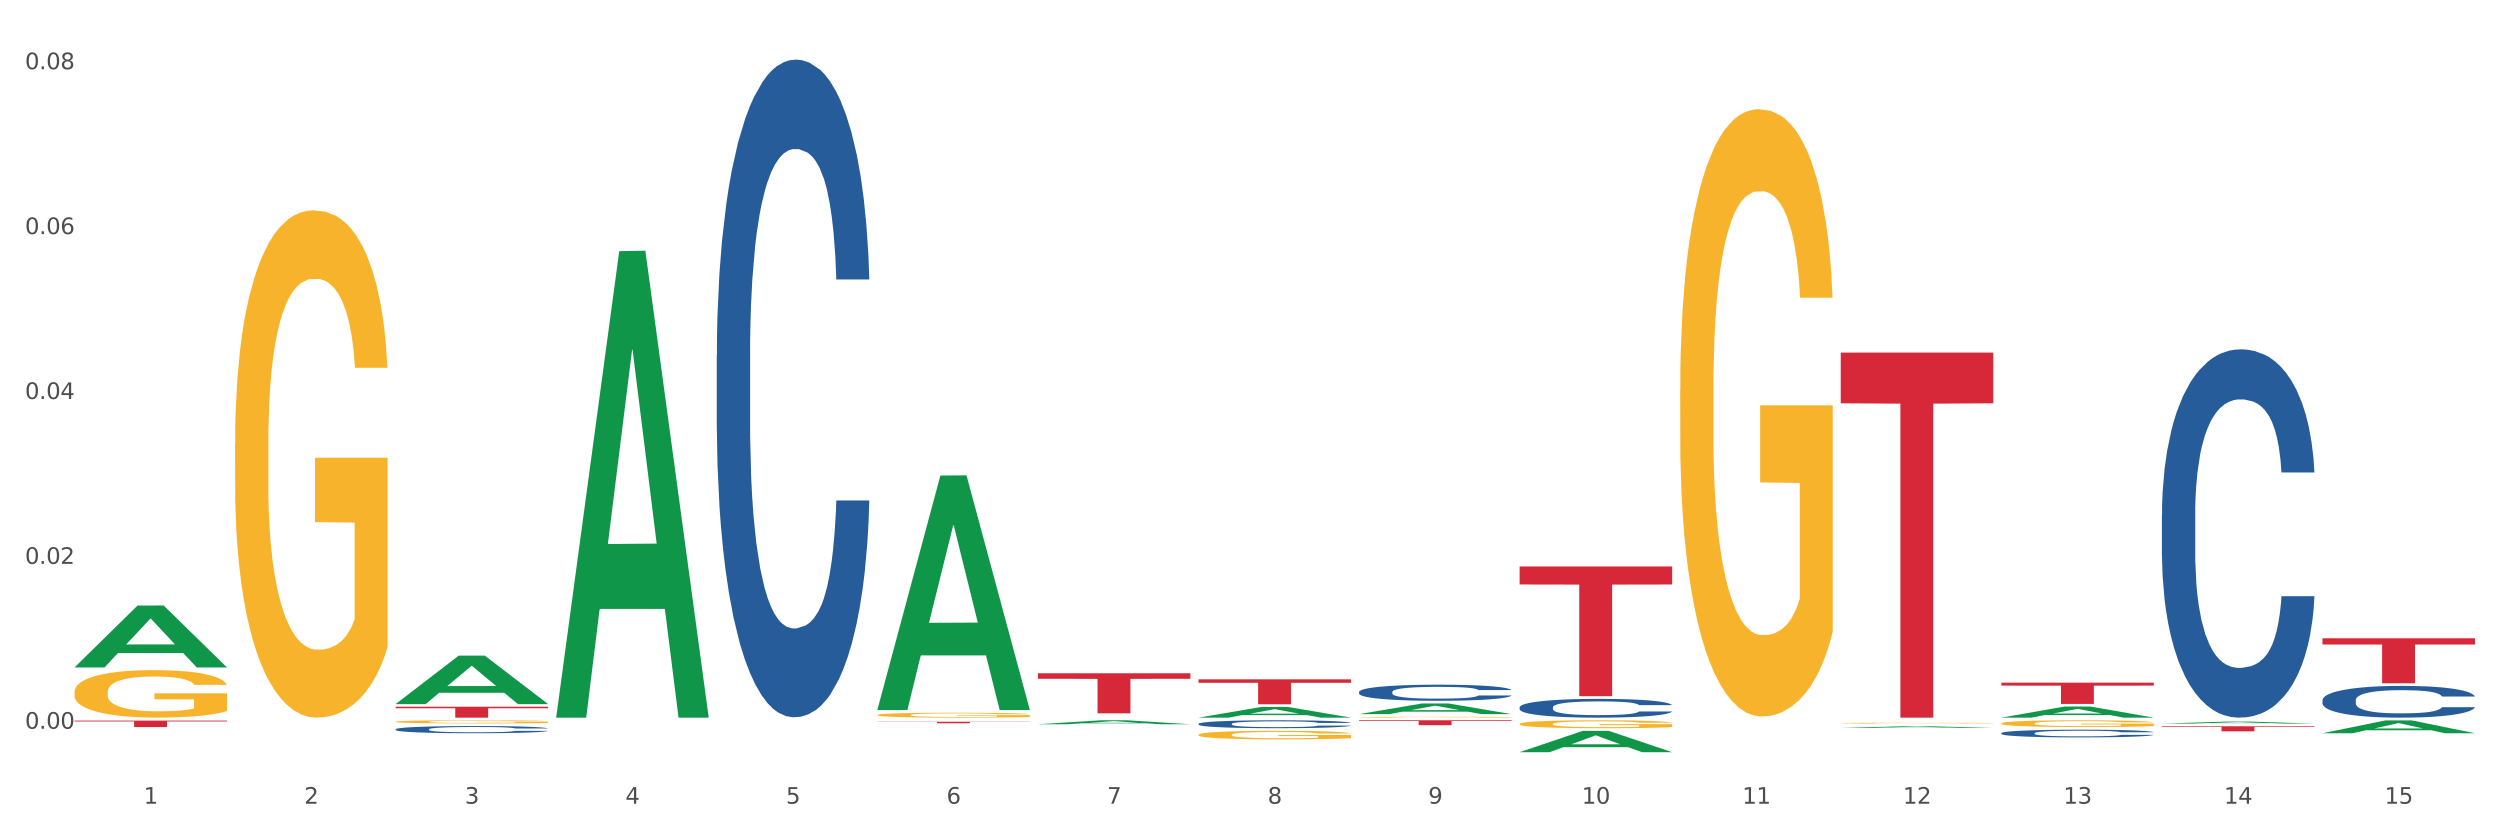 <?xml version="1.0" encoding="utf-8" standalone="no"?>
<!DOCTYPE svg PUBLIC "-//W3C//DTD SVG 1.1//EN"
  "http://www.w3.org/Graphics/SVG/1.1/DTD/svg11.dtd">
<svg xmlns:xlink="http://www.w3.org/1999/xlink" width="1080pt" height="360pt" viewBox="0 0 1080 360" xmlns="http://www.w3.org/2000/svg" version="1.1">
 <rect x="0" y="0" width="1080" height="360" fill="#333333" stroke="none"/>
 <defs>
  <style type="text/css">*{stroke-linejoin: round; stroke-linecap: butt}</style>
 </defs>
 <g id="figure_1">
  <g id="patch_1">
   <path d="M 0 360 
L 1080 360 
L 1080 0 
L 0 0 
z
" style="fill: #ffffff; stroke: #ffffff; stroke-linejoin: miter"/>
  </g>
  <g id="axes_1">
   <g id="matplotlib.axis_1">
    <g id="xtick_1">
     <g id="text_1">
      <!-- 1 -->
      <g style="fill: #4d4d4d" transform="translate(62.07 347.204) scale(0.096 -0.096)">
       <defs>
        <path id="DejaVuSans-31" d="M 794 531 
L 1825 531 
L 1825 4091 
L 703 3866 
L 703 4441 
L 1819 4666 
L 2450 4666 
L 2450 531 
L 3481 531 
L 3481 0 
L 794 0 
L 794 531 
z
" transform="scale(0.016)"/>
       </defs>
       <use xlink:href="#DejaVuSans-31"/>
      </g>
     </g>
    </g>
    <g id="xtick_2">
     <g id="text_2">
      <!-- 2 -->
      <g style="fill: #4d4d4d" transform="translate(131.436 347.204) scale(0.096 -0.096)">
       <defs>
        <path id="DejaVuSans-32" d="M 1228 531 
L 3431 531 
L 3431 0 
L 469 0 
L 469 531 
Q 828 903 1448 1529 
Q 2069 2156 2228 2338 
Q 2531 2678 2651 2914 
Q 2772 3150 2772 3378 
Q 2772 3750 2511 3984 
Q 2250 4219 1831 4219 
Q 1534 4219 1204 4116 
Q 875 4013 500 3803 
L 500 4441 
Q 881 4594 1212 4672 
Q 1544 4750 1819 4750 
Q 2544 4750 2975 4387 
Q 3406 4025 3406 3419 
Q 3406 3131 3298 2873 
Q 3191 2616 2906 2266 
Q 2828 2175 2409 1742 
Q 1991 1309 1228 531 
z
" transform="scale(0.016)"/>
       </defs>
       <use xlink:href="#DejaVuSans-32"/>
      </g>
     </g>
    </g>
    <g id="xtick_3">
     <g id="text_3">
      <!-- 3 -->
      <g style="fill: #4d4d4d" transform="translate(200.802 347.204) scale(0.096 -0.096)">
       <defs>
        <path id="DejaVuSans-33" d="M 2597 2516 
Q 3050 2419 3304 2112 
Q 3559 1806 3559 1356 
Q 3559 666 3084 287 
Q 2609 -91 1734 -91 
Q 1441 -91 1130 -33 
Q 819 25 488 141 
L 488 750 
Q 750 597 1062 519 
Q 1375 441 1716 441 
Q 2309 441 2620 675 
Q 2931 909 2931 1356 
Q 2931 1769 2642 2001 
Q 2353 2234 1838 2234 
L 1294 2234 
L 1294 2753 
L 1863 2753 
Q 2328 2753 2575 2939 
Q 2822 3125 2822 3475 
Q 2822 3834 2567 4026 
Q 2313 4219 1838 4219 
Q 1578 4219 1281 4162 
Q 984 4106 628 3988 
L 628 4550 
Q 988 4650 1302 4700 
Q 1616 4750 1894 4750 
Q 2613 4750 3031 4423 
Q 3450 4097 3450 3541 
Q 3450 3153 3228 2886 
Q 3006 2619 2597 2516 
z
" transform="scale(0.016)"/>
       </defs>
       <use xlink:href="#DejaVuSans-33"/>
      </g>
     </g>
    </g>
    <g id="xtick_4">
     <g id="text_4">
      <!-- 4 -->
      <g style="fill: #4d4d4d" transform="translate(270.169 347.204) scale(0.096 -0.096)">
       <defs>
        <path id="DejaVuSans-34" d="M 2419 4116 
L 825 1625 
L 2419 1625 
L 2419 4116 
z
M 2253 4666 
L 3047 4666 
L 3047 1625 
L 3713 1625 
L 3713 1100 
L 3047 1100 
L 3047 0 
L 2419 0 
L 2419 1100 
L 313 1100 
L 313 1709 
L 2253 4666 
z
" transform="scale(0.016)"/>
       </defs>
       <use xlink:href="#DejaVuSans-34"/>
      </g>
     </g>
    </g>
    <g id="xtick_5">
     <g id="text_5">
      <!-- 5 -->
      <g style="fill: #4d4d4d" transform="translate(339.535 347.204) scale(0.096 -0.096)">
       <defs>
        <path id="DejaVuSans-35" d="M 691 4666 
L 3169 4666 
L 3169 4134 
L 1269 4134 
L 1269 2991 
Q 1406 3038 1543 3061 
Q 1681 3084 1819 3084 
Q 2600 3084 3056 2656 
Q 3513 2228 3513 1497 
Q 3513 744 3044 326 
Q 2575 -91 1722 -91 
Q 1428 -91 1123 -41 
Q 819 9 494 109 
L 494 744 
Q 775 591 1075 516 
Q 1375 441 1709 441 
Q 2250 441 2565 725 
Q 2881 1009 2881 1497 
Q 2881 1984 2565 2268 
Q 2250 2553 1709 2553 
Q 1456 2553 1204 2497 
Q 953 2441 691 2322 
L 691 4666 
z
" transform="scale(0.016)"/>
       </defs>
       <use xlink:href="#DejaVuSans-35"/>
      </g>
     </g>
    </g>
    <g id="xtick_6">
     <g id="text_6">
      <!-- 6 -->
      <g style="fill: #4d4d4d" transform="translate(408.901 347.204) scale(0.096 -0.096)">
       <defs>
        <path id="DejaVuSans-36" d="M 2113 2584 
Q 1688 2584 1439 2293 
Q 1191 2003 1191 1497 
Q 1191 994 1439 701 
Q 1688 409 2113 409 
Q 2538 409 2786 701 
Q 3034 994 3034 1497 
Q 3034 2003 2786 2293 
Q 2538 2584 2113 2584 
z
M 3366 4563 
L 3366 3988 
Q 3128 4100 2886 4159 
Q 2644 4219 2406 4219 
Q 1781 4219 1451 3797 
Q 1122 3375 1075 2522 
Q 1259 2794 1537 2939 
Q 1816 3084 2150 3084 
Q 2853 3084 3261 2657 
Q 3669 2231 3669 1497 
Q 3669 778 3244 343 
Q 2819 -91 2113 -91 
Q 1303 -91 875 529 
Q 447 1150 447 2328 
Q 447 3434 972 4092 
Q 1497 4750 2381 4750 
Q 2619 4750 2861 4703 
Q 3103 4656 3366 4563 
z
" transform="scale(0.016)"/>
       </defs>
       <use xlink:href="#DejaVuSans-36"/>
      </g>
     </g>
    </g>
    <g id="xtick_7">
     <g id="text_7">
      <!-- 7 -->
      <g style="fill: #4d4d4d" transform="translate(478.267 347.204) scale(0.096 -0.096)">
       <defs>
        <path id="DejaVuSans-37" d="M 525 4666 
L 3525 4666 
L 3525 4397 
L 1831 0 
L 1172 0 
L 2766 4134 
L 525 4134 
L 525 4666 
z
" transform="scale(0.016)"/>
       </defs>
       <use xlink:href="#DejaVuSans-37"/>
      </g>
     </g>
    </g>
    <g id="xtick_8">
     <g id="text_8">
      <!-- 8 -->
      <g style="fill: #4d4d4d" transform="translate(547.634 347.204) scale(0.096 -0.096)">
       <defs>
        <path id="DejaVuSans-38" d="M 2034 2216 
Q 1584 2216 1326 1975 
Q 1069 1734 1069 1313 
Q 1069 891 1326 650 
Q 1584 409 2034 409 
Q 2484 409 2743 651 
Q 3003 894 3003 1313 
Q 3003 1734 2745 1975 
Q 2488 2216 2034 2216 
z
M 1403 2484 
Q 997 2584 770 2862 
Q 544 3141 544 3541 
Q 544 4100 942 4425 
Q 1341 4750 2034 4750 
Q 2731 4750 3128 4425 
Q 3525 4100 3525 3541 
Q 3525 3141 3298 2862 
Q 3072 2584 2669 2484 
Q 3125 2378 3379 2068 
Q 3634 1759 3634 1313 
Q 3634 634 3220 271 
Q 2806 -91 2034 -91 
Q 1263 -91 848 271 
Q 434 634 434 1313 
Q 434 1759 690 2068 
Q 947 2378 1403 2484 
z
M 1172 3481 
Q 1172 3119 1398 2916 
Q 1625 2713 2034 2713 
Q 2441 2713 2670 2916 
Q 2900 3119 2900 3481 
Q 2900 3844 2670 4047 
Q 2441 4250 2034 4250 
Q 1625 4250 1398 4047 
Q 1172 3844 1172 3481 
z
" transform="scale(0.016)"/>
       </defs>
       <use xlink:href="#DejaVuSans-38"/>
      </g>
     </g>
    </g>
    <g id="xtick_9">
     <g id="text_9">
      <!-- 9 -->
      <g style="fill: #4d4d4d" transform="translate(617 347.204) scale(0.096 -0.096)">
       <defs>
        <path id="DejaVuSans-39" d="M 703 97 
L 703 672 
Q 941 559 1184 500 
Q 1428 441 1663 441 
Q 2288 441 2617 861 
Q 2947 1281 2994 2138 
Q 2813 1869 2534 1725 
Q 2256 1581 1919 1581 
Q 1219 1581 811 2004 
Q 403 2428 403 3163 
Q 403 3881 828 4315 
Q 1253 4750 1959 4750 
Q 2769 4750 3195 4129 
Q 3622 3509 3622 2328 
Q 3622 1225 3098 567 
Q 2575 -91 1691 -91 
Q 1453 -91 1209 -44 
Q 966 3 703 97 
z
M 1959 2075 
Q 2384 2075 2632 2365 
Q 2881 2656 2881 3163 
Q 2881 3666 2632 3958 
Q 2384 4250 1959 4250 
Q 1534 4250 1286 3958 
Q 1038 3666 1038 3163 
Q 1038 2656 1286 2365 
Q 1534 2075 1959 2075 
z
" transform="scale(0.016)"/>
       </defs>
       <use xlink:href="#DejaVuSans-39"/>
      </g>
     </g>
    </g>
    <g id="xtick_10">
     <g id="text_10">
      <!-- 10 -->
      <g style="fill: #4d4d4d" transform="translate(683.312 347.204) scale(0.096 -0.096)">
       <defs>
        <path id="DejaVuSans-30" d="M 2034 4250 
Q 1547 4250 1301 3770 
Q 1056 3291 1056 2328 
Q 1056 1369 1301 889 
Q 1547 409 2034 409 
Q 2525 409 2770 889 
Q 3016 1369 3016 2328 
Q 3016 3291 2770 3770 
Q 2525 4250 2034 4250 
z
M 2034 4750 
Q 2819 4750 3233 4129 
Q 3647 3509 3647 2328 
Q 3647 1150 3233 529 
Q 2819 -91 2034 -91 
Q 1250 -91 836 529 
Q 422 1150 422 2328 
Q 422 3509 836 4129 
Q 1250 4750 2034 4750 
z
" transform="scale(0.016)"/>
       </defs>
       <use xlink:href="#DejaVuSans-31"/>
       <use xlink:href="#DejaVuSans-30" transform="translate(63.623 0)"/>
      </g>
     </g>
    </g>
    <g id="xtick_11">
     <g id="text_11">
      <!-- 11 -->
      <g style="fill: #4d4d4d" transform="translate(752.678 347.204) scale(0.096 -0.096)">
       <use xlink:href="#DejaVuSans-31"/>
       <use xlink:href="#DejaVuSans-31" transform="translate(63.623 0)"/>
      </g>
     </g>
    </g>
    <g id="xtick_12">
     <g id="text_12">
      <!-- 12 -->
      <g style="fill: #4d4d4d" transform="translate(822.044 347.204) scale(0.096 -0.096)">
       <use xlink:href="#DejaVuSans-31"/>
       <use xlink:href="#DejaVuSans-32" transform="translate(63.623 0)"/>
      </g>
     </g>
    </g>
    <g id="xtick_13">
     <g id="text_13">
      <!-- 13 -->
      <g style="fill: #4d4d4d" transform="translate(891.411 347.204) scale(0.096 -0.096)">
       <use xlink:href="#DejaVuSans-31"/>
       <use xlink:href="#DejaVuSans-33" transform="translate(63.623 0)"/>
      </g>
     </g>
    </g>
    <g id="xtick_14">
     <g id="text_14">
      <!-- 14 -->
      <g style="fill: #4d4d4d" transform="translate(960.777 347.204) scale(0.096 -0.096)">
       <use xlink:href="#DejaVuSans-31"/>
       <use xlink:href="#DejaVuSans-34" transform="translate(63.623 0)"/>
      </g>
     </g>
    </g>
    <g id="xtick_15">
     <g id="text_15">
      <!-- 15 -->
      <g style="fill: #4d4d4d" transform="translate(1030.143 347.204) scale(0.096 -0.096)">
       <use xlink:href="#DejaVuSans-31"/>
       <use xlink:href="#DejaVuSans-35" transform="translate(63.623 0)"/>
      </g>
     </g>
    </g>
    <g id="xtick_16"/>
    <g id="xtick_17"/>
    <g id="xtick_18"/>
    <g id="xtick_19"/>
    <g id="xtick_20"/>
    <g id="xtick_21"/>
    <g id="xtick_22"/>
    <g id="xtick_23"/>
    <g id="xtick_24"/>
    <g id="xtick_25"/>
    <g id="xtick_26"/>
    <g id="xtick_27"/>
    <g id="xtick_28"/>
    <g id="xtick_29"/>
   </g>
   <g id="matplotlib.axis_2">
    <g id="ytick_1">
     <g id="text_16">
      <!-- 0.00 -->
      <g style="fill: #4d4d4d" transform="translate(10.8 314.811) scale(0.096 -0.096)">
       <defs>
        <path id="DejaVuSans-2e" d="M 684 794 
L 1344 794 
L 1344 0 
L 684 0 
L 684 794 
z
" transform="scale(0.016)"/>
       </defs>
       <use xlink:href="#DejaVuSans-30"/>
       <use xlink:href="#DejaVuSans-2e" transform="translate(63.623 0)"/>
       <use xlink:href="#DejaVuSans-30" transform="translate(95.41 0)"/>
       <use xlink:href="#DejaVuSans-30" transform="translate(159.033 0)"/>
      </g>
     </g>
    </g>
    <g id="ytick_2">
     <g id="text_17">
      <!-- 0.02 -->
      <g style="fill: #4d4d4d" transform="translate(10.8 243.585) scale(0.096 -0.096)">
       <use xlink:href="#DejaVuSans-30"/>
       <use xlink:href="#DejaVuSans-2e" transform="translate(63.623 0)"/>
       <use xlink:href="#DejaVuSans-30" transform="translate(95.41 0)"/>
       <use xlink:href="#DejaVuSans-32" transform="translate(159.033 0)"/>
      </g>
     </g>
    </g>
    <g id="ytick_3">
     <g id="text_18">
      <!-- 0.04 -->
      <g style="fill: #4d4d4d" transform="translate(10.8 172.358) scale(0.096 -0.096)">
       <use xlink:href="#DejaVuSans-30"/>
       <use xlink:href="#DejaVuSans-2e" transform="translate(63.623 0)"/>
       <use xlink:href="#DejaVuSans-30" transform="translate(95.41 0)"/>
       <use xlink:href="#DejaVuSans-34" transform="translate(159.033 0)"/>
      </g>
     </g>
    </g>
    <g id="ytick_4">
     <g id="text_19">
      <!-- 0.06 -->
      <g style="fill: #4d4d4d" transform="translate(10.8 101.132) scale(0.096 -0.096)">
       <use xlink:href="#DejaVuSans-30"/>
       <use xlink:href="#DejaVuSans-2e" transform="translate(63.623 0)"/>
       <use xlink:href="#DejaVuSans-30" transform="translate(95.41 0)"/>
       <use xlink:href="#DejaVuSans-36" transform="translate(159.033 0)"/>
      </g>
     </g>
    </g>
    <g id="ytick_5">
     <g id="text_20">
      <!-- 0.08 -->
      <g style="fill: #4d4d4d" transform="translate(10.8 29.906) scale(0.096 -0.096)">
       <use xlink:href="#DejaVuSans-30"/>
       <use xlink:href="#DejaVuSans-2e" transform="translate(63.623 0)"/>
       <use xlink:href="#DejaVuSans-30" transform="translate(95.41 0)"/>
       <use xlink:href="#DejaVuSans-38" transform="translate(159.033 0)"/>
      </g>
     </g>
    </g>
    <g id="ytick_6"/>
    <g id="ytick_7"/>
    <g id="ytick_8"/>
    <g id="ytick_9"/>
   </g>
   <g id="PolyCollection_1">
    <path d="M 32.175 288.309 
L 32.243 288.284 
L 59.417 261.594 
L 70.695 261.569 
L 98.073 288.359 
L 85.029 288.359 
L 79.119 282.12 
L 51.061 282.12 
L 50.857 282.221 
L 45.151 288.359 
L 32.175 288.359 
L 32.175 288.309 
L 54.594 278.398 
L 75.586 278.372 
L 65.192 267.279 
L 65.056 267.229 
L 64.92 267.304 
L 54.526 278.372 
L 54.594 278.398 
L 32.175 288.309 
z
" clip-path="url(#pd130d2fe0f)" style="fill: #109648"/>
    <path d="M 864.57 294.917 
L 930.468 294.917 
L 930.468 296.191 
L 904.546 296.2 
L 904.546 304.091 
L 890.335 304.091 
L 890.335 296.2 
L 864.57 296.191 
L 864.57 294.925 
L 864.57 294.917 
z
" clip-path="url(#pd130d2fe0f)" style="fill: #d62839"/>
    <path d="M 795.203 152.315 
L 861.101 152.315 
L 861.101 174.231 
L 835.179 174.379 
L 835.179 310.022 
L 820.969 310.022 
L 820.969 174.379 
L 795.203 174.231 
L 795.203 152.463 
L 795.203 152.315 
z
" clip-path="url(#pd130d2fe0f)" style="fill: #d62839"/>
    <path d="M 656.471 244.702 
L 722.369 244.702 
L 722.369 252.494 
L 696.447 252.546 
L 696.447 300.771 
L 682.237 300.771 
L 682.237 252.546 
L 656.471 252.494 
L 656.471 244.755 
L 656.471 244.702 
z
" clip-path="url(#pd130d2fe0f)" style="fill: #d62839"/>
    <path d="M 587.105 311.164 
L 653.003 311.164 
L 653.003 311.46 
L 627.081 311.462 
L 627.081 313.297 
L 612.871 313.297 
L 612.871 311.462 
L 587.105 311.46 
L 587.105 311.166 
L 587.105 311.164 
z
" clip-path="url(#pd130d2fe0f)" style="fill: #d62839"/>
    <path d="M 309.64 153.416 
L 309.718 153.156 
L 309.718 145.891 
L 309.951 136.032 
L 310.808 117.869 
L 311.899 104.118 
L 313.768 88.031 
L 314.781 81.285 
L 316.105 73.76 
L 318.831 61.566 
L 321.947 51.187 
L 324.128 45.479 
L 325.764 41.846 
L 329.425 35.36 
L 331.528 32.506 
L 333.709 30.17 
L 335.578 28.614 
L 338.694 26.797 
L 341.187 26.019 
L 344.069 25.759 
L 346.484 26.019 
L 349.677 27.057 
L 354.351 30.17 
L 356.142 31.987 
L 358.557 35.1 
L 361.05 39.252 
L 363.075 43.403 
L 365.412 49.371 
L 367.826 57.155 
L 370.163 67.014 
L 371.799 76.095 
L 373.123 85.696 
L 374.291 97.372 
L 375.148 110.085 
L 375.538 120.723 
L 361.283 120.723 
L 360.894 111.123 
L 360.115 100.745 
L 359.336 93.739 
L 358.479 88.031 
L 357.155 81.544 
L 355.987 77.393 
L 354.039 72.463 
L 352.248 69.349 
L 350.768 67.533 
L 348.976 65.976 
L 345.159 64.42 
L 342.433 64.42 
L 340.719 64.939 
L 338.616 66.236 
L 336.825 68.052 
L 334.722 71.166 
L 333.086 74.539 
L 331.45 78.95 
L 330.515 82.063 
L 329.113 87.771 
L 328.179 92.442 
L 326.932 100.485 
L 326.231 106.193 
L 324.985 120.983 
L 324.44 131.88 
L 324.206 139.405 
L 324.05 147.708 
L 324.05 188.184 
L 324.518 206.346 
L 324.907 214.13 
L 325.53 222.952 
L 326.699 234.368 
L 328.412 245.525 
L 330.204 253.569 
L 331.684 258.499 
L 333.086 262.131 
L 334.488 264.985 
L 336.202 267.58 
L 337.604 269.137 
L 339.707 270.693 
L 342.199 271.472 
L 344.147 271.472 
L 348.119 270.174 
L 349.911 268.877 
L 351.624 267.061 
L 353.494 264.207 
L 354.974 261.093 
L 355.831 258.758 
L 357.233 253.828 
L 358.323 248.639 
L 359.258 242.671 
L 359.881 237.482 
L 360.582 229.698 
L 361.127 220.876 
L 361.283 216.206 
L 375.538 216.206 
L 375.226 225.547 
L 374.681 234.628 
L 373.59 246.823 
L 372.734 253.828 
L 371.409 262.391 
L 370.007 269.656 
L 368.06 277.699 
L 366.268 283.667 
L 364.399 288.856 
L 362.374 293.526 
L 358.713 300.013 
L 357.389 301.829 
L 354.584 304.943 
L 352.403 306.759 
L 349.21 308.575 
L 345.938 309.613 
L 342.511 309.872 
L 339.473 309.354 
L 336.124 307.797 
L 334.021 306.24 
L 331.684 303.905 
L 328.957 300.272 
L 326.387 295.861 
L 323.972 290.672 
L 321.713 284.704 
L 319.61 277.958 
L 316.884 266.801 
L 314.859 255.904 
L 313.379 245.785 
L 312.366 237.223 
L 311.354 226.325 
L 310.808 218.801 
L 309.951 200.638 
L 309.64 183.773 
L 309.64 153.416 
z
" clip-path="url(#pd130d2fe0f)" style="fill: #255c99"/>
    <path d="M 448.372 290.838 
L 514.27 290.838 
L 514.27 293.246 
L 488.348 293.262 
L 488.348 308.164 
L 474.138 308.164 
L 474.138 293.262 
L 448.372 293.246 
L 448.372 290.854 
L 448.372 290.838 
z
" clip-path="url(#pd130d2fe0f)" style="fill: #d62839"/>
    <path d="M 379.006 311.797 
L 444.904 311.797 
L 444.904 311.886 
L 418.982 311.887 
L 418.982 312.443 
L 404.772 312.443 
L 404.772 311.887 
L 379.006 311.886 
L 379.006 311.797 
L 379.006 311.797 
z
" clip-path="url(#pd130d2fe0f)" style="fill: #d62839"/>
    <path d="M 170.907 305.319 
L 236.805 305.319 
L 236.805 305.973 
L 210.883 305.977 
L 210.883 310.022 
L 196.673 310.022 
L 196.673 305.977 
L 170.907 305.973 
L 170.907 305.324 
L 170.907 305.319 
z
" clip-path="url(#pd130d2fe0f)" style="fill: #d62839"/>
    <path d="M 32.175 311.295 
L 98.073 311.295 
L 98.073 311.684 
L 72.151 311.687 
L 72.151 314.096 
L 57.941 314.096 
L 57.941 311.687 
L 32.175 311.684 
L 32.175 311.298 
L 32.175 311.295 
z
" clip-path="url(#pd130d2fe0f)" style="fill: #d62839"/>
    <path d="M 864.57 312.513 
L 864.647 312.51 
L 864.647 312.414 
L 864.803 312.332 
L 865.581 312.132 
L 866.748 311.966 
L 867.604 311.878 
L 868.46 311.806 
L 869.471 311.734 
L 870.716 311.66 
L 872.972 311.55 
L 874.373 311.494 
L 876.084 311.436 
L 879.196 311.35 
L 881.453 311.302 
L 883.787 311.262 
L 887.599 311.215 
L 890.089 311.193 
L 892.734 311.177 
L 895.924 311.167 
L 898.336 311.164 
L 903.626 311.172 
L 908.139 311.196 
L 910.317 311.215 
L 913.118 311.247 
L 914.596 311.268 
L 917.008 311.31 
L 919.498 311.366 
L 921.209 311.414 
L 923.777 311.505 
L 925.722 311.596 
L 927.511 311.708 
L 928.445 311.785 
L 929.145 311.857 
L 929.767 311.94 
L 930.39 312.07 
L 916.385 312.07 
L 915.841 311.977 
L 914.985 311.889 
L 913.74 311.804 
L 912.651 311.75 
L 910.784 311.684 
L 909.072 311.641 
L 907.283 311.609 
L 905.104 311.582 
L 903.393 311.569 
L 900.981 311.558 
L 896.235 311.561 
L 893.045 311.582 
L 890.867 311.609 
L 889.466 311.633 
L 888.221 311.66 
L 886.821 311.697 
L 885.187 311.753 
L 884.02 311.804 
L 882.853 311.868 
L 881.919 311.932 
L 881.064 312.006 
L 880.363 312.086 
L 879.819 312.169 
L 879.352 312.27 
L 878.963 312.438 
L 878.963 312.803 
L 879.119 312.886 
L 879.508 312.995 
L 879.974 313.078 
L 880.752 313.177 
L 881.453 313.243 
L 882.775 313.339 
L 884.253 313.419 
L 885.42 313.47 
L 886.587 313.513 
L 888.61 313.571 
L 890.867 313.619 
L 892.812 313.649 
L 895.457 313.675 
L 897.246 313.686 
L 898.802 313.691 
L 902.615 313.691 
L 905.338 313.683 
L 908.372 313.665 
L 910.706 313.641 
L 912.651 313.611 
L 914.829 313.563 
L 916.23 313.518 
L 916.23 312.961 
L 899.114 312.958 
L 899.114 312.587 
L 930.468 312.587 
L 930.468 313.675 
L 929.145 313.731 
L 927.667 313.782 
L 926.111 313.827 
L 923.777 313.883 
L 920.976 313.936 
L 918.486 313.974 
L 915.841 314.006 
L 912.729 314.035 
L 908.683 314.062 
L 906.193 314.072 
L 903.081 314.08 
L 899.425 314.083 
L 896.235 314.078 
L 893.123 314.064 
L 889.855 314.04 
L 886.665 314.006 
L 884.253 313.971 
L 881.842 313.928 
L 879.274 313.872 
L 877.251 313.819 
L 875.695 313.771 
L 873.984 313.71 
L 872.116 313.63 
L 870.716 313.558 
L 869.471 313.483 
L 868.149 313.387 
L 867.215 313.305 
L 866.281 313.201 
L 865.737 313.123 
L 865.114 313.003 
L 864.647 312.835 
L 864.57 312.513 
z
" clip-path="url(#pd130d2fe0f)" style="fill: #f7b32b"/>
    <path d="M 795.203 312.404 
L 795.281 312.404 
L 795.281 312.392 
L 795.437 312.382 
L 796.215 312.357 
L 797.382 312.337 
L 798.238 312.326 
L 799.094 312.317 
L 800.105 312.309 
L 801.35 312.299 
L 803.606 312.286 
L 805.006 312.279 
L 806.718 312.272 
L 809.83 312.262 
L 812.086 312.256 
L 814.42 312.251 
L 818.233 312.245 
L 820.722 312.242 
L 823.368 312.24 
L 826.557 312.239 
L 828.969 312.239 
L 834.26 312.24 
L 838.772 312.243 
L 840.951 312.245 
L 843.752 312.249 
L 845.23 312.252 
L 847.642 312.257 
L 850.131 312.264 
L 851.843 312.269 
L 854.41 312.281 
L 856.355 312.292 
L 858.145 312.305 
L 859.078 312.315 
L 859.779 312.324 
L 860.401 312.334 
L 861.024 312.35 
L 847.019 312.35 
L 846.475 312.338 
L 845.619 312.328 
L 844.374 312.317 
L 843.285 312.311 
L 841.418 312.302 
L 839.706 312.297 
L 837.916 312.293 
L 835.738 312.29 
L 834.026 312.288 
L 831.615 312.287 
L 826.869 312.287 
L 823.679 312.29 
L 821.5 312.293 
L 820.1 312.296 
L 818.855 312.299 
L 817.455 312.304 
L 815.821 312.311 
L 814.654 312.317 
L 813.487 312.325 
L 812.553 312.333 
L 811.697 312.342 
L 810.997 312.352 
L 810.453 312.362 
L 809.986 312.374 
L 809.597 312.395 
L 809.597 312.439 
L 809.752 312.449 
L 810.141 312.463 
L 810.608 312.473 
L 811.386 312.485 
L 812.086 312.493 
L 813.409 312.505 
L 814.887 312.515 
L 816.054 312.521 
L 817.221 312.526 
L 819.244 312.533 
L 821.5 312.539 
L 823.445 312.543 
L 826.091 312.546 
L 827.88 312.547 
L 829.436 312.548 
L 833.248 312.548 
L 835.971 312.547 
L 839.006 312.545 
L 841.34 312.542 
L 843.285 312.538 
L 845.463 312.532 
L 846.864 312.527 
L 846.864 312.459 
L 829.747 312.458 
L 829.747 312.413 
L 861.101 312.413 
L 861.101 312.546 
L 859.779 312.553 
L 858.3 312.559 
L 856.744 312.565 
L 854.41 312.571 
L 851.61 312.578 
L 849.12 312.583 
L 846.475 312.586 
L 843.363 312.59 
L 839.317 312.593 
L 836.827 312.595 
L 833.715 312.596 
L 830.059 312.596 
L 826.869 312.595 
L 823.757 312.594 
L 820.489 312.591 
L 817.299 312.586 
L 814.887 312.582 
L 812.475 312.577 
L 809.908 312.57 
L 807.885 312.564 
L 806.329 312.558 
L 804.617 312.55 
L 802.75 312.54 
L 801.35 312.532 
L 800.105 312.523 
L 798.782 312.511 
L 797.849 312.501 
L 796.915 312.488 
L 796.37 312.479 
L 795.748 312.464 
L 795.281 312.443 
L 795.203 312.404 
z
" clip-path="url(#pd130d2fe0f)" style="fill: #f7b32b"/>
    <path d="M 725.837 168.393 
L 725.915 168.154 
L 725.915 159.528 
L 726.071 152.1 
L 726.849 134.129 
L 728.016 119.274 
L 728.871 111.367 
L 729.727 104.897 
L 730.739 98.428 
L 731.984 91.719 
L 734.24 81.895 
L 735.64 76.863 
L 737.352 71.592 
L 740.464 63.925 
L 742.72 59.612 
L 745.054 56.018 
L 748.866 51.705 
L 751.356 49.788 
L 754.001 48.35 
L 757.191 47.392 
L 759.603 47.152 
L 764.894 47.871 
L 769.406 50.027 
L 771.585 51.705 
L 774.385 54.58 
L 775.864 56.497 
L 778.275 60.33 
L 780.765 65.362 
L 782.477 69.675 
L 785.044 77.822 
L 786.989 85.968 
L 788.779 96.032 
L 789.712 102.98 
L 790.412 109.45 
L 791.035 116.878 
L 791.657 128.618 
L 777.653 128.618 
L 777.108 120.232 
L 776.253 112.325 
L 775.008 104.658 
L 773.919 99.866 
L 772.051 93.875 
L 770.34 90.042 
L 768.55 87.166 
L 766.372 84.77 
L 764.66 83.572 
L 762.248 82.614 
L 757.502 82.854 
L 754.313 84.77 
L 752.134 87.166 
L 750.734 89.323 
L 749.489 91.719 
L 748.088 95.073 
L 746.455 100.105 
L 745.288 104.658 
L 744.121 110.408 
L 743.187 116.159 
L 742.331 122.868 
L 741.631 130.056 
L 741.086 137.484 
L 740.62 146.589 
L 740.23 161.684 
L 740.23 194.51 
L 740.386 201.938 
L 740.775 211.762 
L 741.242 219.19 
L 742.02 228.055 
L 742.72 234.046 
L 744.043 242.671 
L 745.521 249.86 
L 746.688 254.412 
L 747.855 258.246 
L 749.878 263.517 
L 752.134 267.83 
L 754.079 270.466 
L 756.724 272.862 
L 758.514 273.82 
L 760.07 274.299 
L 763.882 274.299 
L 766.605 273.581 
L 769.639 271.903 
L 771.974 269.747 
L 773.919 267.111 
L 776.097 262.798 
L 777.497 258.725 
L 777.497 208.647 
L 760.381 208.408 
L 760.381 175.102 
L 791.735 175.102 
L 791.735 272.862 
L 790.412 277.894 
L 788.934 282.446 
L 787.378 286.519 
L 785.044 291.551 
L 782.243 296.343 
L 779.754 299.698 
L 777.108 302.573 
L 773.996 305.209 
L 769.951 307.605 
L 767.461 308.563 
L 764.349 309.282 
L 760.692 309.522 
L 757.502 309.042 
L 754.39 307.844 
L 751.123 305.688 
L 747.933 302.573 
L 745.521 299.458 
L 743.109 295.624 
L 740.542 290.593 
L 738.519 285.801 
L 736.963 281.488 
L 735.251 275.977 
L 733.384 268.789 
L 731.984 262.319 
L 730.739 255.61 
L 729.416 246.984 
L 728.482 239.556 
L 727.549 230.212 
L 727.004 223.263 
L 726.382 212.481 
L 725.915 197.386 
L 725.837 168.393 
z
" clip-path="url(#pd130d2fe0f)" style="fill: #f7b32b"/>
    <path d="M 656.471 312.747 
L 656.549 312.744 
L 656.549 312.632 
L 656.704 312.535 
L 657.482 312.3 
L 658.649 312.106 
L 659.505 312.003 
L 660.361 311.918 
L 661.372 311.834 
L 662.617 311.746 
L 664.874 311.618 
L 666.274 311.552 
L 667.986 311.483 
L 671.098 311.383 
L 673.354 311.327 
L 675.688 311.28 
L 679.5 311.223 
L 681.99 311.198 
L 684.635 311.18 
L 687.825 311.167 
L 690.237 311.164 
L 695.527 311.173 
L 700.04 311.201 
L 702.218 311.223 
L 705.019 311.261 
L 706.497 311.286 
L 708.909 311.336 
L 711.399 311.402 
L 713.111 311.458 
L 715.678 311.564 
L 717.623 311.671 
L 719.412 311.802 
L 720.346 311.893 
L 721.046 311.978 
L 721.669 312.075 
L 722.291 312.228 
L 708.287 312.228 
L 707.742 312.118 
L 706.886 312.015 
L 705.642 311.915 
L 704.552 311.852 
L 702.685 311.774 
L 700.973 311.724 
L 699.184 311.686 
L 697.006 311.655 
L 695.294 311.64 
L 692.882 311.627 
L 688.136 311.63 
L 684.946 311.655 
L 682.768 311.686 
L 681.367 311.715 
L 680.123 311.746 
L 678.722 311.79 
L 677.088 311.855 
L 675.921 311.915 
L 674.754 311.99 
L 673.821 312.065 
L 672.965 312.153 
L 672.265 312.247 
L 671.72 312.344 
L 671.253 312.463 
L 670.864 312.66 
L 670.864 313.088 
L 671.02 313.185 
L 671.409 313.314 
L 671.876 313.411 
L 672.654 313.527 
L 673.354 313.605 
L 674.677 313.717 
L 676.155 313.811 
L 677.322 313.871 
L 678.489 313.921 
L 680.512 313.99 
L 682.768 314.046 
L 684.713 314.08 
L 687.358 314.112 
L 689.148 314.124 
L 690.704 314.131 
L 694.516 314.131 
L 697.239 314.121 
L 700.273 314.099 
L 702.607 314.071 
L 704.552 314.037 
L 706.731 313.98 
L 708.131 313.927 
L 708.131 313.273 
L 691.015 313.27 
L 691.015 312.835 
L 722.369 312.835 
L 722.369 314.112 
L 721.046 314.177 
L 719.568 314.237 
L 718.012 314.29 
L 715.678 314.356 
L 712.877 314.418 
L 710.387 314.462 
L 707.742 314.5 
L 704.63 314.534 
L 700.584 314.566 
L 698.095 314.578 
L 694.983 314.587 
L 691.326 314.591 
L 688.136 314.584 
L 685.024 314.569 
L 681.756 314.541 
L 678.567 314.5 
L 676.155 314.459 
L 673.743 314.409 
L 671.175 314.343 
L 669.153 314.281 
L 667.597 314.224 
L 665.885 314.152 
L 664.018 314.059 
L 662.617 313.974 
L 661.372 313.886 
L 660.05 313.774 
L 659.116 313.677 
L 658.183 313.555 
L 657.638 313.464 
L 657.016 313.323 
L 656.549 313.126 
L 656.471 312.747 
z
" clip-path="url(#pd130d2fe0f)" style="fill: #f7b32b"/>
    <path d="M 587.105 309.825 
L 587.183 309.825 
L 587.183 309.812 
L 587.338 309.802 
L 588.116 309.777 
L 589.283 309.756 
L 590.139 309.745 
L 590.995 309.736 
L 592.006 309.727 
L 593.251 309.718 
L 595.507 309.704 
L 596.908 309.697 
L 598.619 309.689 
L 601.731 309.679 
L 603.988 309.673 
L 606.322 309.668 
L 610.134 309.662 
L 612.624 309.659 
L 615.269 309.657 
L 618.459 309.656 
L 620.871 309.655 
L 626.161 309.656 
L 630.674 309.659 
L 632.852 309.662 
L 635.653 309.666 
L 637.131 309.668 
L 639.543 309.674 
L 642.033 309.681 
L 643.744 309.687 
L 646.312 309.698 
L 648.257 309.71 
L 650.046 309.724 
L 650.98 309.733 
L 651.68 309.742 
L 652.302 309.753 
L 652.925 309.769 
L 638.921 309.769 
L 638.376 309.758 
L 637.52 309.746 
L 636.275 309.736 
L 635.186 309.729 
L 633.319 309.721 
L 631.607 309.715 
L 629.818 309.711 
L 627.639 309.708 
L 625.928 309.706 
L 623.516 309.705 
L 618.77 309.705 
L 615.58 309.708 
L 613.402 309.711 
L 612.001 309.714 
L 610.756 309.718 
L 609.356 309.722 
L 607.722 309.729 
L 606.555 309.736 
L 605.388 309.744 
L 604.455 309.752 
L 603.599 309.761 
L 602.898 309.771 
L 602.354 309.782 
L 601.887 309.794 
L 601.498 309.815 
L 601.498 309.861 
L 601.654 309.872 
L 602.043 309.886 
L 602.509 309.896 
L 603.287 309.908 
L 603.988 309.917 
L 605.31 309.929 
L 606.789 309.939 
L 607.956 309.945 
L 609.123 309.951 
L 611.145 309.958 
L 613.402 309.964 
L 615.347 309.968 
L 617.992 309.971 
L 619.781 309.972 
L 621.337 309.973 
L 625.15 309.973 
L 627.873 309.972 
L 630.907 309.97 
L 633.241 309.967 
L 635.186 309.963 
L 637.365 309.957 
L 638.765 309.951 
L 638.765 309.881 
L 621.649 309.881 
L 621.649 309.834 
L 653.003 309.834 
L 653.003 309.971 
L 651.68 309.978 
L 650.202 309.984 
L 648.646 309.99 
L 646.312 309.997 
L 643.511 310.004 
L 641.021 310.009 
L 638.376 310.013 
L 635.264 310.016 
L 631.218 310.02 
L 628.729 310.021 
L 625.617 310.022 
L 621.96 310.022 
L 618.77 310.022 
L 615.658 310.02 
L 612.39 310.017 
L 609.2 310.013 
L 606.789 310.008 
L 604.377 310.003 
L 601.809 309.996 
L 599.786 309.989 
L 598.23 309.983 
L 596.519 309.975 
L 594.652 309.965 
L 593.251 309.956 
L 592.006 309.947 
L 590.684 309.935 
L 589.75 309.924 
L 588.816 309.911 
L 588.272 309.902 
L 587.649 309.887 
L 587.183 309.865 
L 587.105 309.825 
z
" clip-path="url(#pd130d2fe0f)" style="fill: #f7b32b"/>
    <path d="M 517.739 317.426 
L 517.816 317.422 
L 517.816 317.301 
L 517.972 317.196 
L 518.75 316.943 
L 519.917 316.734 
L 520.773 316.623 
L 521.629 316.532 
L 522.64 316.441 
L 523.885 316.347 
L 526.141 316.209 
L 527.542 316.138 
L 529.253 316.064 
L 532.365 315.956 
L 534.621 315.895 
L 536.956 315.844 
L 540.768 315.784 
L 543.257 315.757 
L 545.903 315.737 
L 549.093 315.723 
L 551.504 315.72 
L 556.795 315.73 
L 561.307 315.76 
L 563.486 315.784 
L 566.287 315.824 
L 567.765 315.851 
L 570.177 315.905 
L 572.666 315.976 
L 574.378 316.037 
L 576.946 316.151 
L 578.891 316.266 
L 580.68 316.407 
L 581.614 316.505 
L 582.314 316.596 
L 582.936 316.701 
L 583.559 316.866 
L 569.554 316.866 
L 569.01 316.748 
L 568.154 316.637 
L 566.909 316.529 
L 565.82 316.461 
L 563.953 316.377 
L 562.241 316.323 
L 560.452 316.283 
L 558.273 316.249 
L 556.562 316.232 
L 554.15 316.219 
L 549.404 316.222 
L 546.214 316.249 
L 544.035 316.283 
L 542.635 316.313 
L 541.39 316.347 
L 539.99 316.394 
L 538.356 316.465 
L 537.189 316.529 
L 536.022 316.61 
L 535.088 316.691 
L 534.232 316.785 
L 533.532 316.886 
L 532.988 316.991 
L 532.521 317.119 
L 532.132 317.331 
L 532.132 317.793 
L 532.287 317.897 
L 532.676 318.036 
L 533.143 318.14 
L 533.921 318.265 
L 534.621 318.349 
L 535.944 318.471 
L 537.422 318.572 
L 538.589 318.636 
L 539.756 318.69 
L 541.779 318.764 
L 544.035 318.825 
L 545.981 318.862 
L 548.626 318.895 
L 550.415 318.909 
L 551.971 318.916 
L 555.784 318.916 
L 558.507 318.905 
L 561.541 318.882 
L 563.875 318.851 
L 565.82 318.814 
L 567.998 318.754 
L 569.399 318.696 
L 569.399 317.992 
L 552.282 317.988 
L 552.282 317.52 
L 583.636 317.52 
L 583.636 318.895 
L 582.314 318.966 
L 580.836 319.03 
L 579.28 319.087 
L 576.946 319.158 
L 574.145 319.226 
L 571.655 319.273 
L 569.01 319.313 
L 565.898 319.35 
L 561.852 319.384 
L 559.362 319.398 
L 556.25 319.408 
L 552.594 319.411 
L 549.404 319.404 
L 546.292 319.387 
L 543.024 319.357 
L 539.834 319.313 
L 537.422 319.27 
L 535.01 319.216 
L 532.443 319.145 
L 530.42 319.077 
L 528.864 319.017 
L 527.153 318.939 
L 525.285 318.838 
L 523.885 318.747 
L 522.64 318.653 
L 521.317 318.531 
L 520.384 318.427 
L 519.45 318.295 
L 518.906 318.197 
L 518.283 318.046 
L 517.816 317.833 
L 517.739 317.426 
z
" clip-path="url(#pd130d2fe0f)" style="fill: #f7b32b"/>
    <path d="M 379.006 308.883 
L 379.084 308.881 
L 379.084 308.811 
L 379.24 308.751 
L 380.018 308.606 
L 381.185 308.486 
L 382.04 308.422 
L 382.896 308.37 
L 383.908 308.318 
L 385.152 308.264 
L 387.409 308.184 
L 388.809 308.144 
L 390.521 308.101 
L 393.633 308.039 
L 395.889 308.005 
L 398.223 307.975 
L 402.035 307.941 
L 404.525 307.925 
L 407.17 307.914 
L 410.36 307.906 
L 412.772 307.904 
L 418.062 307.91 
L 422.575 307.927 
L 424.753 307.941 
L 427.554 307.964 
L 429.032 307.979 
L 431.444 308.01 
L 433.934 308.051 
L 435.646 308.086 
L 438.213 308.152 
L 440.158 308.217 
L 441.948 308.299 
L 442.881 308.355 
L 443.581 308.407 
L 444.204 308.467 
L 444.826 308.562 
L 430.822 308.562 
L 430.277 308.494 
L 429.422 308.43 
L 428.177 308.368 
L 427.087 308.33 
L 425.22 308.281 
L 423.509 308.25 
L 421.719 308.227 
L 419.541 308.208 
L 417.829 308.198 
L 415.417 308.19 
L 410.671 308.192 
L 407.481 308.208 
L 405.303 308.227 
L 403.903 308.244 
L 402.658 308.264 
L 401.257 308.291 
L 399.624 308.331 
L 398.456 308.368 
L 397.289 308.415 
L 396.356 308.461 
L 395.5 308.515 
L 394.8 308.573 
L 394.255 308.633 
L 393.788 308.707 
L 393.399 308.829 
L 393.399 309.094 
L 393.555 309.154 
L 393.944 309.233 
L 394.411 309.293 
L 395.189 309.364 
L 395.889 309.413 
L 397.212 309.483 
L 398.69 309.541 
L 399.857 309.577 
L 401.024 309.608 
L 403.047 309.651 
L 405.303 309.686 
L 407.248 309.707 
L 409.893 309.726 
L 411.683 309.734 
L 413.239 309.738 
L 417.051 309.738 
L 419.774 309.732 
L 422.808 309.719 
L 425.142 309.701 
L 427.087 309.68 
L 429.266 309.645 
L 430.666 309.612 
L 430.666 309.208 
L 413.55 309.206 
L 413.55 308.937 
L 444.904 308.937 
L 444.904 309.726 
L 443.581 309.767 
L 442.103 309.804 
L 440.547 309.837 
L 438.213 309.877 
L 435.412 309.916 
L 432.923 309.943 
L 430.277 309.966 
L 427.165 309.987 
L 423.12 310.007 
L 420.63 310.015 
L 417.518 310.02 
L 413.861 310.022 
L 410.671 310.018 
L 407.559 310.009 
L 404.292 309.991 
L 401.102 309.966 
L 398.69 309.941 
L 396.278 309.91 
L 393.711 309.869 
L 391.688 309.831 
L 390.132 309.796 
L 388.42 309.751 
L 386.553 309.693 
L 385.152 309.641 
L 383.908 309.587 
L 382.585 309.517 
L 381.651 309.457 
L 380.718 309.382 
L 380.173 309.326 
L 379.551 309.239 
L 379.084 309.117 
L 379.006 308.883 
z
" clip-path="url(#pd130d2fe0f)" style="fill: #f7b32b"/>
    <path d="M 170.907 311.786 
L 170.985 311.785 
L 170.985 311.74 
L 171.141 311.702 
L 171.919 311.61 
L 173.086 311.534 
L 173.942 311.493 
L 174.798 311.46 
L 175.809 311.427 
L 177.054 311.392 
L 179.31 311.342 
L 180.71 311.316 
L 182.422 311.289 
L 185.534 311.25 
L 187.79 311.228 
L 190.124 311.209 
L 193.937 311.187 
L 196.426 311.177 
L 199.072 311.17 
L 202.261 311.165 
L 204.673 311.164 
L 209.964 311.168 
L 214.476 311.179 
L 216.655 311.187 
L 219.456 311.202 
L 220.934 311.212 
L 223.346 311.231 
L 225.835 311.257 
L 227.547 311.279 
L 230.114 311.321 
L 232.059 311.363 
L 233.849 311.415 
L 234.783 311.45 
L 235.483 311.483 
L 236.105 311.522 
L 236.728 311.582 
L 222.723 311.582 
L 222.179 311.539 
L 221.323 311.498 
L 220.078 311.459 
L 218.989 311.434 
L 217.122 311.404 
L 215.41 311.384 
L 213.62 311.369 
L 211.442 311.357 
L 209.73 311.351 
L 207.319 311.346 
L 202.573 311.347 
L 199.383 311.357 
L 197.204 311.369 
L 195.804 311.38 
L 194.559 311.392 
L 193.159 311.41 
L 191.525 311.436 
L 190.358 311.459 
L 189.191 311.488 
L 188.257 311.518 
L 187.401 311.552 
L 186.701 311.589 
L 186.157 311.627 
L 185.69 311.674 
L 185.301 311.751 
L 185.301 311.92 
L 185.456 311.958 
L 185.845 312.008 
L 186.312 312.046 
L 187.09 312.092 
L 187.79 312.123 
L 189.113 312.167 
L 190.591 312.204 
L 191.758 312.227 
L 192.925 312.247 
L 194.948 312.274 
L 197.204 312.296 
L 199.149 312.309 
L 201.795 312.322 
L 203.584 312.327 
L 205.14 312.329 
L 208.952 312.329 
L 211.675 312.325 
L 214.71 312.317 
L 217.044 312.306 
L 218.989 312.292 
L 221.167 312.27 
L 222.568 312.249 
L 222.568 311.992 
L 205.451 311.991 
L 205.451 311.82 
L 236.805 311.82 
L 236.805 312.322 
L 235.483 312.348 
L 234.004 312.371 
L 232.448 312.392 
L 230.114 312.418 
L 227.314 312.442 
L 224.824 312.459 
L 222.179 312.474 
L 219.067 312.488 
L 215.021 312.5 
L 212.531 312.505 
L 209.419 312.509 
L 205.763 312.51 
L 202.573 312.507 
L 199.461 312.501 
L 196.193 312.49 
L 193.003 312.474 
L 190.591 312.458 
L 188.179 312.439 
L 185.612 312.413 
L 183.589 312.388 
L 182.033 312.366 
L 180.321 312.338 
L 178.454 312.301 
L 177.054 312.268 
L 175.809 312.233 
L 174.486 312.189 
L 173.553 312.151 
L 172.619 312.103 
L 172.074 312.067 
L 171.452 312.012 
L 170.985 311.935 
L 170.907 311.786 
z
" clip-path="url(#pd130d2fe0f)" style="fill: #f7b32b"/>
    <path d="M 101.541 192.128 
L 101.619 191.927 
L 101.619 184.722 
L 101.775 178.517 
L 102.553 163.505 
L 103.72 151.095 
L 104.575 144.489 
L 105.431 139.085 
L 106.443 133.681 
L 107.688 128.076 
L 109.944 119.87 
L 111.344 115.666 
L 113.056 111.263 
L 116.168 104.857 
L 118.424 101.255 
L 120.758 98.252 
L 124.57 94.649 
L 127.06 93.048 
L 129.705 91.847 
L 132.895 91.046 
L 135.307 90.846 
L 140.598 91.447 
L 145.11 93.248 
L 147.289 94.649 
L 150.089 97.051 
L 151.568 98.653 
L 153.979 101.855 
L 156.469 106.058 
L 158.181 109.661 
L 160.748 116.467 
L 162.693 123.272 
L 164.483 131.679 
L 165.416 137.484 
L 166.117 142.888 
L 166.739 149.093 
L 167.361 158.901 
L 153.357 158.901 
L 152.812 151.895 
L 151.957 145.29 
L 150.712 138.885 
L 149.623 134.882 
L 147.755 129.878 
L 146.044 126.675 
L 144.254 124.273 
L 142.076 122.271 
L 140.364 121.271 
L 137.952 120.47 
L 133.206 120.67 
L 130.017 122.271 
L 127.838 124.273 
L 126.438 126.075 
L 125.193 128.076 
L 123.792 130.878 
L 122.159 135.082 
L 120.992 138.885 
L 119.825 143.689 
L 118.891 148.493 
L 118.035 154.097 
L 117.335 160.102 
L 116.79 166.307 
L 116.324 173.913 
L 115.935 186.523 
L 115.935 213.945 
L 116.09 220.15 
L 116.479 228.357 
L 116.946 234.562 
L 117.724 241.968 
L 118.424 246.972 
L 119.747 254.177 
L 121.225 260.182 
L 122.392 263.985 
L 123.559 267.188 
L 125.582 271.591 
L 127.838 275.194 
L 129.783 277.396 
L 132.428 279.398 
L 134.218 280.198 
L 135.774 280.599 
L 139.586 280.599 
L 142.309 279.998 
L 145.343 278.597 
L 147.678 276.796 
L 149.623 274.594 
L 151.801 270.991 
L 153.201 267.588 
L 153.201 225.755 
L 136.085 225.554 
L 136.085 197.732 
L 167.439 197.732 
L 167.439 279.398 
L 166.117 283.601 
L 164.638 287.404 
L 163.082 290.807 
L 160.748 295.01 
L 157.947 299.013 
L 155.458 301.816 
L 152.812 304.218 
L 149.7 306.419 
L 145.655 308.421 
L 143.165 309.222 
L 140.053 309.822 
L 136.396 310.022 
L 133.206 309.622 
L 130.094 308.621 
L 126.827 306.82 
L 123.637 304.218 
L 121.225 301.615 
L 118.813 298.413 
L 116.246 294.21 
L 114.223 290.206 
L 112.667 286.603 
L 110.955 282 
L 109.088 275.995 
L 107.688 270.591 
L 106.443 264.986 
L 105.12 257.78 
L 104.186 251.575 
L 103.253 243.769 
L 102.708 237.964 
L 102.086 228.957 
L 101.619 216.347 
L 101.541 192.128 
z
" clip-path="url(#pd130d2fe0f)" style="fill: #f7b32b"/>
    <path d="M 32.175 298.984 
L 32.253 298.965 
L 32.253 298.29 
L 32.408 297.709 
L 33.186 296.304 
L 34.353 295.142 
L 35.209 294.523 
L 36.065 294.017 
L 37.076 293.511 
L 38.321 292.986 
L 40.578 292.218 
L 41.978 291.825 
L 43.69 291.412 
L 46.802 290.812 
L 49.058 290.475 
L 51.392 290.194 
L 55.204 289.857 
L 57.694 289.707 
L 60.339 289.594 
L 63.529 289.519 
L 65.941 289.501 
L 71.231 289.557 
L 75.744 289.725 
L 77.922 289.857 
L 80.723 290.082 
L 82.201 290.231 
L 84.613 290.531 
L 87.103 290.925 
L 88.815 291.262 
L 91.382 291.899 
L 93.327 292.537 
L 95.116 293.324 
L 96.05 293.867 
L 96.75 294.373 
L 97.373 294.954 
L 97.995 295.873 
L 83.991 295.873 
L 83.446 295.217 
L 82.59 294.598 
L 81.346 293.998 
L 80.256 293.624 
L 78.389 293.155 
L 76.677 292.855 
L 74.888 292.63 
L 72.71 292.443 
L 70.998 292.349 
L 68.586 292.274 
L 63.84 292.293 
L 60.65 292.443 
L 58.472 292.63 
L 57.071 292.799 
L 55.827 292.986 
L 54.426 293.249 
L 52.792 293.642 
L 51.625 293.998 
L 50.458 294.448 
L 49.525 294.898 
L 48.669 295.423 
L 47.969 295.985 
L 47.424 296.566 
L 46.957 297.278 
L 46.568 298.459 
L 46.568 301.026 
L 46.724 301.607 
L 47.113 302.376 
L 47.58 302.957 
L 48.358 303.65 
L 49.058 304.119 
L 50.381 304.793 
L 51.859 305.356 
L 53.026 305.712 
L 54.193 306.012 
L 56.216 306.424 
L 58.472 306.761 
L 60.417 306.967 
L 63.062 307.155 
L 64.852 307.23 
L 66.408 307.267 
L 70.22 307.267 
L 72.943 307.211 
L 75.977 307.08 
L 78.311 306.911 
L 80.256 306.705 
L 82.435 306.368 
L 83.835 306.049 
L 83.835 302.132 
L 66.719 302.113 
L 66.719 299.508 
L 98.073 299.508 
L 98.073 307.155 
L 96.75 307.548 
L 95.272 307.904 
L 93.716 308.223 
L 91.382 308.617 
L 88.581 308.991 
L 86.091 309.254 
L 83.446 309.479 
L 80.334 309.685 
L 76.288 309.872 
L 73.799 309.947 
L 70.687 310.003 
L 67.03 310.022 
L 63.84 309.985 
L 60.728 309.891 
L 57.461 309.722 
L 54.271 309.479 
L 51.859 309.235 
L 49.447 308.935 
L 46.879 308.542 
L 44.857 308.167 
L 43.301 307.83 
L 41.589 307.398 
L 39.722 306.836 
L 38.321 306.33 
L 37.076 305.805 
L 35.754 305.131 
L 34.82 304.55 
L 33.887 303.819 
L 33.342 303.275 
L 32.72 302.432 
L 32.253 301.251 
L 32.175 298.984 
z
" clip-path="url(#pd130d2fe0f)" style="fill: #f7b32b"/>
    <path d="M 1003.302 302.467 
L 1003.38 302.455 
L 1003.38 302.104 
L 1003.614 301.628 
L 1004.47 300.751 
L 1005.561 300.087 
L 1007.43 299.31 
L 1008.443 298.984 
L 1009.767 298.621 
L 1012.494 298.032 
L 1015.609 297.531 
L 1017.79 297.255 
L 1019.426 297.08 
L 1023.087 296.767 
L 1025.19 296.629 
L 1027.371 296.516 
L 1029.241 296.441 
L 1032.356 296.353 
L 1034.849 296.316 
L 1037.731 296.303 
L 1040.146 296.316 
L 1043.339 296.366 
L 1048.013 296.516 
L 1049.805 296.604 
L 1052.219 296.754 
L 1054.712 296.955 
L 1056.737 297.155 
L 1059.074 297.443 
L 1061.489 297.819 
L 1063.825 298.295 
L 1065.461 298.734 
L 1066.785 299.197 
L 1067.954 299.761 
L 1068.811 300.375 
L 1069.2 300.889 
L 1054.945 300.889 
L 1054.556 300.425 
L 1053.777 299.924 
L 1052.998 299.586 
L 1052.141 299.31 
L 1050.817 298.997 
L 1049.649 298.796 
L 1047.701 298.558 
L 1045.91 298.408 
L 1044.43 298.32 
L 1042.638 298.245 
L 1038.822 298.17 
L 1036.095 298.17 
L 1034.382 298.195 
L 1032.278 298.258 
L 1030.487 298.345 
L 1028.384 298.496 
L 1026.748 298.658 
L 1025.112 298.871 
L 1024.178 299.022 
L 1022.775 299.297 
L 1021.841 299.523 
L 1020.594 299.911 
L 1019.893 300.187 
L 1018.647 300.901 
L 1018.102 301.427 
L 1017.868 301.791 
L 1017.712 302.192 
L 1017.712 304.146 
L 1018.18 305.023 
L 1018.569 305.399 
L 1019.192 305.825 
L 1020.361 306.376 
L 1022.074 306.915 
L 1023.866 307.303 
L 1025.346 307.541 
L 1026.748 307.717 
L 1028.15 307.855 
L 1029.864 307.98 
L 1031.266 308.055 
L 1033.369 308.13 
L 1035.862 308.168 
L 1037.809 308.168 
L 1041.781 308.105 
L 1043.573 308.043 
L 1045.287 307.955 
L 1047.156 307.817 
L 1048.636 307.667 
L 1049.493 307.554 
L 1050.895 307.316 
L 1051.986 307.065 
L 1052.92 306.777 
L 1053.543 306.527 
L 1054.244 306.151 
L 1054.79 305.725 
L 1054.945 305.499 
L 1069.2 305.499 
L 1068.888 305.95 
L 1068.343 306.389 
L 1067.253 306.978 
L 1066.396 307.316 
L 1065.072 307.729 
L 1063.67 308.08 
L 1061.722 308.469 
L 1059.931 308.757 
L 1058.061 309.007 
L 1056.036 309.233 
L 1052.375 309.546 
L 1051.051 309.634 
L 1048.247 309.784 
L 1046.066 309.872 
L 1042.872 309.96 
L 1039.6 310.01 
L 1036.173 310.022 
L 1033.135 309.997 
L 1029.786 309.922 
L 1027.683 309.847 
L 1025.346 309.734 
L 1022.62 309.559 
L 1020.049 309.346 
L 1017.634 309.095 
L 1015.376 308.807 
L 1013.272 308.481 
L 1010.546 307.942 
L 1008.521 307.416 
L 1007.041 306.928 
L 1006.028 306.514 
L 1005.016 305.988 
L 1004.47 305.625 
L 1003.614 304.748 
L 1003.302 303.933 
L 1003.302 302.467 
z
" clip-path="url(#pd130d2fe0f)" style="fill: #255c99"/>
    <path d="M 933.936 222.401 
L 934.014 222.256 
L 934.014 218.187 
L 934.247 212.666 
L 935.104 202.494 
L 936.195 194.793 
L 938.064 185.784 
L 939.077 182.006 
L 940.401 177.792 
L 943.127 170.962 
L 946.243 165.15 
L 948.424 161.953 
L 950.06 159.919 
L 953.721 156.286 
L 955.824 154.688 
L 958.005 153.38 
L 959.874 152.508 
L 962.99 151.491 
L 965.483 151.055 
L 968.365 150.91 
L 970.779 151.055 
L 973.973 151.636 
L 978.647 153.38 
L 980.438 154.397 
L 982.853 156.141 
L 985.346 158.466 
L 987.371 160.791 
L 989.708 164.133 
L 992.122 168.492 
L 994.459 174.014 
L 996.095 179.1 
L 997.419 184.476 
L 998.587 191.015 
L 999.444 198.135 
L 999.834 204.093 
L 985.579 204.093 
L 985.19 198.716 
L 984.411 192.904 
L 983.632 188.981 
L 982.775 185.784 
L 981.451 182.151 
L 980.283 179.826 
L 978.335 177.065 
L 976.544 175.322 
L 975.064 174.304 
L 973.272 173.433 
L 969.455 172.561 
L 966.729 172.561 
L 965.015 172.851 
L 962.912 173.578 
L 961.121 174.595 
L 959.018 176.339 
L 957.382 178.228 
L 955.746 180.698 
L 954.811 182.442 
L 953.409 185.638 
L 952.475 188.254 
L 951.228 192.759 
L 950.527 195.955 
L 949.281 204.238 
L 948.736 210.341 
L 948.502 214.555 
L 948.346 219.205 
L 948.346 241.873 
L 948.814 252.044 
L 949.203 256.404 
L 949.826 261.344 
L 950.995 267.738 
L 952.708 273.986 
L 954.5 278.49 
L 955.98 281.251 
L 957.382 283.286 
L 958.784 284.884 
L 960.498 286.337 
L 961.9 287.209 
L 964.003 288.081 
L 966.495 288.517 
L 968.443 288.517 
L 972.415 287.79 
L 974.207 287.064 
L 975.92 286.046 
L 977.79 284.448 
L 979.27 282.704 
L 980.127 281.397 
L 981.529 278.636 
L 982.619 275.73 
L 983.554 272.387 
L 984.177 269.481 
L 984.878 265.122 
L 985.423 260.182 
L 985.579 257.566 
L 999.834 257.566 
L 999.522 262.797 
L 998.977 267.883 
L 997.886 274.712 
L 997.03 278.636 
L 995.705 283.431 
L 994.303 287.499 
L 992.356 292.004 
L 990.564 295.346 
L 988.695 298.252 
L 986.67 300.868 
L 983.009 304.501 
L 981.685 305.518 
L 978.88 307.261 
L 976.699 308.279 
L 973.506 309.296 
L 970.234 309.877 
L 966.807 310.022 
L 963.769 309.732 
L 960.42 308.86 
L 958.317 307.988 
L 955.98 306.68 
L 953.253 304.646 
L 950.683 302.176 
L 948.268 299.269 
L 946.009 295.927 
L 943.906 292.149 
L 941.18 285.901 
L 939.155 279.798 
L 937.675 274.131 
L 936.662 269.336 
L 935.65 263.233 
L 935.104 259.019 
L 934.247 248.848 
L 933.936 239.402 
L 933.936 222.401 
z
" clip-path="url(#pd130d2fe0f)" style="fill: #255c99"/>
    <path d="M 864.57 316.721 
L 864.648 316.718 
L 864.648 316.633 
L 864.881 316.517 
L 865.738 316.304 
L 866.829 316.143 
L 868.698 315.954 
L 869.711 315.875 
L 871.035 315.787 
L 873.761 315.644 
L 876.877 315.523 
L 879.058 315.456 
L 880.694 315.413 
L 884.355 315.337 
L 886.458 315.304 
L 888.639 315.276 
L 890.508 315.258 
L 893.624 315.237 
L 896.117 315.228 
L 898.999 315.225 
L 901.413 315.228 
L 904.607 315.24 
L 909.281 315.276 
L 911.072 315.298 
L 913.487 315.334 
L 915.979 315.383 
L 918.005 315.431 
L 920.341 315.501 
L 922.756 315.593 
L 925.093 315.708 
L 926.729 315.815 
L 928.053 315.927 
L 929.221 316.064 
L 930.078 316.213 
L 930.468 316.338 
L 916.213 316.338 
L 915.824 316.225 
L 915.045 316.103 
L 914.266 316.021 
L 913.409 315.954 
L 912.085 315.878 
L 910.916 315.83 
L 908.969 315.772 
L 907.177 315.736 
L 905.697 315.714 
L 903.906 315.696 
L 900.089 315.678 
L 897.363 315.678 
L 895.649 315.684 
L 893.546 315.699 
L 891.754 315.72 
L 889.651 315.757 
L 888.016 315.796 
L 886.38 315.848 
L 885.445 315.885 
L 884.043 315.951 
L 883.108 316.006 
L 881.862 316.1 
L 881.161 316.167 
L 879.915 316.341 
L 879.369 316.468 
L 879.136 316.557 
L 878.98 316.654 
L 878.98 317.128 
L 879.447 317.341 
L 879.837 317.432 
L 880.46 317.536 
L 881.628 317.669 
L 883.342 317.8 
L 885.134 317.894 
L 886.614 317.952 
L 888.016 317.995 
L 889.418 318.028 
L 891.131 318.059 
L 892.533 318.077 
L 894.637 318.095 
L 897.129 318.104 
L 899.076 318.104 
L 903.049 318.089 
L 904.841 318.074 
L 906.554 318.053 
L 908.424 318.019 
L 909.904 317.983 
L 910.76 317.955 
L 912.163 317.897 
L 913.253 317.837 
L 914.188 317.767 
L 914.811 317.706 
L 915.512 317.615 
L 916.057 317.511 
L 916.213 317.457 
L 930.468 317.457 
L 930.156 317.566 
L 929.611 317.672 
L 928.52 317.815 
L 927.663 317.897 
L 926.339 317.998 
L 924.937 318.083 
L 922.99 318.177 
L 921.198 318.247 
L 919.329 318.308 
L 917.304 318.363 
L 913.643 318.439 
L 912.318 318.46 
L 909.514 318.496 
L 907.333 318.518 
L 904.14 318.539 
L 900.868 318.551 
L 897.441 318.554 
L 894.403 318.548 
L 891.053 318.53 
L 888.95 318.512 
L 886.614 318.484 
L 883.887 318.442 
L 881.317 318.39 
L 878.902 318.329 
L 876.643 318.259 
L 874.54 318.18 
L 871.814 318.049 
L 869.789 317.922 
L 868.309 317.803 
L 867.296 317.703 
L 866.283 317.575 
L 865.738 317.487 
L 864.881 317.274 
L 864.57 317.076 
L 864.57 316.721 
z
" clip-path="url(#pd130d2fe0f)" style="fill: #255c99"/>
    <path d="M 656.471 305.556 
L 656.549 305.549 
L 656.549 305.341 
L 656.783 305.06 
L 657.639 304.541 
L 658.73 304.149 
L 660.599 303.69 
L 661.612 303.497 
L 662.936 303.282 
L 665.662 302.934 
L 668.778 302.638 
L 670.959 302.475 
L 672.595 302.371 
L 676.256 302.186 
L 678.359 302.105 
L 680.54 302.038 
L 682.41 301.994 
L 685.525 301.942 
L 688.018 301.92 
L 690.9 301.912 
L 693.315 301.92 
L 696.508 301.949 
L 701.182 302.038 
L 702.973 302.09 
L 705.388 302.179 
L 707.881 302.297 
L 709.906 302.416 
L 712.243 302.586 
L 714.657 302.808 
L 716.994 303.09 
L 718.63 303.349 
L 719.954 303.623 
L 721.123 303.956 
L 721.979 304.319 
L 722.369 304.623 
L 708.114 304.623 
L 707.725 304.349 
L 706.946 304.053 
L 706.167 303.853 
L 705.31 303.69 
L 703.986 303.505 
L 702.818 303.386 
L 700.87 303.245 
L 699.079 303.156 
L 697.599 303.105 
L 695.807 303.06 
L 691.99 303.016 
L 689.264 303.016 
L 687.55 303.031 
L 685.447 303.068 
L 683.656 303.119 
L 681.553 303.208 
L 679.917 303.305 
L 678.281 303.431 
L 677.346 303.519 
L 675.944 303.682 
L 675.01 303.816 
L 673.763 304.045 
L 673.062 304.208 
L 671.816 304.63 
L 671.271 304.941 
L 671.037 305.156 
L 670.881 305.393 
L 670.881 306.549 
L 671.349 307.067 
L 671.738 307.289 
L 672.361 307.541 
L 673.53 307.867 
L 675.243 308.185 
L 677.035 308.415 
L 678.515 308.556 
L 679.917 308.659 
L 681.319 308.741 
L 683.033 308.815 
L 684.435 308.859 
L 686.538 308.904 
L 689.03 308.926 
L 690.978 308.926 
L 694.95 308.889 
L 696.742 308.852 
L 698.456 308.8 
L 700.325 308.719 
L 701.805 308.63 
L 702.662 308.563 
L 704.064 308.422 
L 705.154 308.274 
L 706.089 308.104 
L 706.712 307.956 
L 707.413 307.734 
L 707.959 307.482 
L 708.114 307.349 
L 722.369 307.349 
L 722.057 307.615 
L 721.512 307.874 
L 720.422 308.222 
L 719.565 308.422 
L 718.241 308.667 
L 716.838 308.874 
L 714.891 309.104 
L 713.1 309.274 
L 711.23 309.422 
L 709.205 309.556 
L 705.544 309.741 
L 704.22 309.793 
L 701.416 309.882 
L 699.235 309.933 
L 696.041 309.985 
L 692.769 310.015 
L 689.342 310.022 
L 686.304 310.007 
L 682.955 309.963 
L 680.852 309.919 
L 678.515 309.852 
L 675.789 309.748 
L 673.218 309.622 
L 670.803 309.474 
L 668.544 309.304 
L 666.441 309.111 
L 663.715 308.793 
L 661.69 308.482 
L 660.21 308.193 
L 659.197 307.948 
L 658.185 307.637 
L 657.639 307.423 
L 656.783 306.904 
L 656.471 306.423 
L 656.471 305.556 
z
" clip-path="url(#pd130d2fe0f)" style="fill: #255c99"/>
    <path d="M 587.105 298.91 
L 587.183 298.904 
L 587.183 298.726 
L 587.416 298.485 
L 588.273 298.04 
L 589.364 297.703 
L 591.233 297.309 
L 592.246 297.144 
L 593.57 296.959 
L 596.296 296.661 
L 599.412 296.407 
L 601.593 296.267 
L 603.229 296.178 
L 606.89 296.019 
L 608.993 295.949 
L 611.174 295.892 
L 613.043 295.854 
L 616.159 295.809 
L 618.652 295.79 
L 621.534 295.784 
L 623.948 295.79 
L 627.142 295.816 
L 631.816 295.892 
L 633.607 295.936 
L 636.022 296.013 
L 638.514 296.114 
L 640.54 296.216 
L 642.877 296.362 
L 645.291 296.553 
L 647.628 296.794 
L 649.264 297.017 
L 650.588 297.252 
L 651.756 297.538 
L 652.613 297.849 
L 653.003 298.11 
L 638.748 298.11 
L 638.359 297.874 
L 637.58 297.62 
L 636.801 297.449 
L 635.944 297.309 
L 634.62 297.15 
L 633.451 297.048 
L 631.504 296.928 
L 629.713 296.851 
L 628.233 296.807 
L 626.441 296.769 
L 622.624 296.731 
L 619.898 296.731 
L 618.184 296.743 
L 616.081 296.775 
L 614.29 296.82 
L 612.186 296.896 
L 610.551 296.979 
L 608.915 297.087 
L 607.98 297.163 
L 606.578 297.303 
L 605.643 297.417 
L 604.397 297.614 
L 603.696 297.754 
L 602.45 298.116 
L 601.905 298.383 
L 601.671 298.567 
L 601.515 298.77 
L 601.515 299.762 
L 601.982 300.206 
L 602.372 300.397 
L 602.995 300.613 
L 604.163 300.893 
L 605.877 301.166 
L 607.669 301.363 
L 609.149 301.484 
L 610.551 301.573 
L 611.953 301.643 
L 613.666 301.706 
L 615.069 301.744 
L 617.172 301.782 
L 619.664 301.801 
L 621.612 301.801 
L 625.584 301.77 
L 627.376 301.738 
L 629.089 301.693 
L 630.959 301.623 
L 632.439 301.547 
L 633.296 301.49 
L 634.698 301.369 
L 635.788 301.242 
L 636.723 301.096 
L 637.346 300.969 
L 638.047 300.778 
L 638.592 300.562 
L 638.748 300.448 
L 653.003 300.448 
L 652.691 300.677 
L 652.146 300.899 
L 651.055 301.198 
L 650.199 301.369 
L 648.874 301.579 
L 647.472 301.757 
L 645.525 301.954 
L 643.733 302.1 
L 641.864 302.227 
L 639.839 302.342 
L 636.178 302.5 
L 634.853 302.545 
L 632.049 302.621 
L 629.868 302.666 
L 626.675 302.71 
L 623.403 302.735 
L 619.976 302.742 
L 616.938 302.729 
L 613.589 302.691 
L 611.485 302.653 
L 609.149 302.596 
L 606.422 302.507 
L 603.852 302.399 
L 601.437 302.272 
L 599.178 302.125 
L 597.075 301.96 
L 594.349 301.687 
L 592.324 301.42 
L 590.844 301.172 
L 589.831 300.963 
L 588.818 300.696 
L 588.273 300.511 
L 587.416 300.067 
L 587.105 299.654 
L 587.105 298.91 
z
" clip-path="url(#pd130d2fe0f)" style="fill: #255c99"/>
    <path d="M 517.739 312.698 
L 517.816 312.695 
L 517.816 312.608 
L 518.05 312.489 
L 518.907 312.271 
L 519.997 312.106 
L 521.867 311.912 
L 522.88 311.831 
L 524.204 311.741 
L 526.93 311.594 
L 530.046 311.469 
L 532.227 311.401 
L 533.863 311.357 
L 537.523 311.279 
L 539.627 311.245 
L 541.808 311.217 
L 543.677 311.198 
L 546.793 311.176 
L 549.285 311.167 
L 552.167 311.164 
L 554.582 311.167 
L 557.776 311.179 
L 562.449 311.217 
L 564.241 311.239 
L 566.656 311.276 
L 569.148 311.326 
L 571.173 311.376 
L 573.51 311.448 
L 575.925 311.541 
L 578.262 311.66 
L 579.898 311.769 
L 581.222 311.884 
L 582.39 312.024 
L 583.247 312.177 
L 583.636 312.305 
L 569.382 312.305 
L 568.992 312.19 
L 568.214 312.065 
L 567.435 311.981 
L 566.578 311.912 
L 565.254 311.834 
L 564.085 311.784 
L 562.138 311.725 
L 560.346 311.688 
L 558.866 311.666 
L 557.075 311.647 
L 553.258 311.628 
L 550.532 311.628 
L 548.818 311.635 
L 546.715 311.65 
L 544.923 311.672 
L 542.82 311.71 
L 541.184 311.75 
L 539.549 311.803 
L 538.614 311.84 
L 537.212 311.909 
L 536.277 311.965 
L 535.031 312.062 
L 534.33 312.13 
L 533.084 312.308 
L 532.538 312.439 
L 532.305 312.53 
L 532.149 312.629 
L 532.149 313.116 
L 532.616 313.334 
L 533.006 313.428 
L 533.629 313.534 
L 534.797 313.671 
L 536.511 313.805 
L 538.302 313.902 
L 539.782 313.961 
L 541.184 314.004 
L 542.587 314.039 
L 544.3 314.07 
L 545.702 314.089 
L 547.805 314.107 
L 550.298 314.117 
L 552.245 314.117 
L 556.218 314.101 
L 558.009 314.085 
L 559.723 314.064 
L 561.593 314.029 
L 563.073 313.992 
L 563.929 313.964 
L 565.331 313.905 
L 566.422 313.842 
L 567.357 313.771 
L 567.98 313.708 
L 568.681 313.615 
L 569.226 313.509 
L 569.382 313.453 
L 583.636 313.453 
L 583.325 313.565 
L 582.78 313.674 
L 581.689 313.82 
L 580.832 313.905 
L 579.508 314.008 
L 578.106 314.095 
L 576.159 314.191 
L 574.367 314.263 
L 572.498 314.326 
L 570.472 314.382 
L 566.811 314.46 
L 565.487 314.481 
L 562.683 314.519 
L 560.502 314.541 
L 557.308 314.563 
L 554.037 314.575 
L 550.61 314.578 
L 547.572 314.572 
L 544.222 314.553 
L 542.119 314.534 
L 539.782 314.506 
L 537.056 314.463 
L 534.486 314.41 
L 532.071 314.347 
L 529.812 314.276 
L 527.709 314.195 
L 524.983 314.061 
L 522.957 313.93 
L 521.477 313.808 
L 520.465 313.705 
L 519.452 313.574 
L 518.907 313.484 
L 518.05 313.265 
L 517.739 313.063 
L 517.739 312.698 
z
" clip-path="url(#pd130d2fe0f)" style="fill: #255c99"/>
    <path d="M 933.936 313.739 
L 999.834 313.739 
L 999.834 314.043 
L 973.912 314.045 
L 973.912 315.932 
L 959.702 315.932 
L 959.702 314.045 
L 933.936 314.043 
L 933.936 313.741 
L 933.936 313.739 
z
" clip-path="url(#pd130d2fe0f)" style="fill: #d62839"/>
    <path d="M 1003.302 275.728 
L 1069.2 275.728 
L 1069.2 278.428 
L 1043.278 278.447 
L 1043.278 295.161 
L 1029.068 295.161 
L 1029.068 278.447 
L 1003.302 278.428 
L 1003.302 275.746 
L 1003.302 275.728 
z
" clip-path="url(#pd130d2fe0f)" style="fill: #d62839"/>
    <path d="M 517.739 293.469 
L 583.636 293.469 
L 583.636 294.967 
L 557.715 294.977 
L 557.715 304.243 
L 543.504 304.243 
L 543.504 294.977 
L 517.739 294.967 
L 517.739 293.479 
L 517.739 293.469 
z
" clip-path="url(#pd130d2fe0f)" style="fill: #d62839"/>
    <path d="M 170.907 315.047 
L 170.985 315.044 
L 170.985 314.964 
L 171.219 314.857 
L 172.076 314.658 
L 173.166 314.508 
L 175.036 314.332 
L 176.048 314.258 
L 177.373 314.176 
L 180.099 314.043 
L 183.215 313.929 
L 185.396 313.867 
L 187.031 313.827 
L 190.692 313.756 
L 192.796 313.725 
L 194.977 313.7 
L 196.846 313.683 
L 199.962 313.663 
L 202.454 313.654 
L 205.336 313.651 
L 207.751 313.654 
L 210.945 313.666 
L 215.618 313.7 
L 217.41 313.72 
L 219.825 313.754 
L 222.317 313.799 
L 224.342 313.844 
L 226.679 313.91 
L 229.094 313.995 
L 231.431 314.102 
L 233.066 314.202 
L 234.391 314.307 
L 235.559 314.434 
L 236.416 314.573 
L 236.805 314.689 
L 222.551 314.689 
L 222.161 314.584 
L 221.382 314.471 
L 220.604 314.394 
L 219.747 314.332 
L 218.422 314.261 
L 217.254 314.216 
L 215.307 314.162 
L 213.515 314.128 
L 212.035 314.108 
L 210.244 314.091 
L 206.427 314.074 
L 203.701 314.074 
L 201.987 314.08 
L 199.884 314.094 
L 198.092 314.114 
L 195.989 314.148 
L 194.353 314.185 
L 192.718 314.233 
L 191.783 314.267 
L 190.381 314.329 
L 189.446 314.38 
L 188.2 314.468 
L 187.499 314.531 
L 186.252 314.692 
L 185.707 314.811 
L 185.474 314.894 
L 185.318 314.984 
L 185.318 315.427 
L 185.785 315.625 
L 186.175 315.71 
L 186.798 315.807 
L 187.966 315.932 
L 189.68 316.053 
L 191.471 316.141 
L 192.951 316.195 
L 194.353 316.235 
L 195.755 316.266 
L 197.469 316.295 
L 198.871 316.312 
L 200.974 316.329 
L 203.467 316.337 
L 205.414 316.337 
L 209.387 316.323 
L 211.178 316.309 
L 212.892 316.289 
L 214.761 316.258 
L 216.241 316.224 
L 217.098 316.198 
L 218.5 316.144 
L 219.591 316.087 
L 220.526 316.022 
L 221.149 315.966 
L 221.85 315.88 
L 222.395 315.784 
L 222.551 315.733 
L 236.805 315.733 
L 236.494 315.835 
L 235.949 315.934 
L 234.858 316.068 
L 234.001 316.144 
L 232.677 316.238 
L 231.275 316.317 
L 229.328 316.405 
L 227.536 316.47 
L 225.667 316.527 
L 223.641 316.578 
L 219.98 316.649 
L 218.656 316.669 
L 215.852 316.703 
L 213.671 316.723 
L 210.477 316.743 
L 207.206 316.754 
L 203.779 316.757 
L 200.741 316.751 
L 197.391 316.734 
L 195.288 316.717 
L 192.951 316.692 
L 190.225 316.652 
L 187.655 316.604 
L 185.24 316.547 
L 182.981 316.482 
L 180.878 316.408 
L 178.152 316.286 
L 176.126 316.167 
L 174.646 316.056 
L 173.634 315.963 
L 172.621 315.844 
L 172.076 315.761 
L 171.219 315.563 
L 170.907 315.379 
L 170.907 315.047 
z
" clip-path="url(#pd130d2fe0f)" style="fill: #255c99"/>
    <path d="M 170.907 304.138 
L 170.975 304.119 
L 198.15 283.231 
L 209.427 283.211 
L 236.805 304.178 
L 223.762 304.178 
L 217.851 299.295 
L 189.794 299.295 
L 189.59 299.374 
L 183.883 304.178 
L 170.907 304.178 
L 170.907 304.138 
L 193.326 296.382 
L 214.319 296.362 
L 203.924 287.68 
L 203.788 287.641 
L 203.653 287.7 
L 193.258 296.362 
L 193.326 296.382 
L 170.907 304.138 
z
" clip-path="url(#pd130d2fe0f)" style="fill: #109648"/>
    <path d="M 240.274 309.643 
L 240.342 309.454 
L 267.516 108.489 
L 278.793 108.3 
L 306.172 310.022 
L 293.128 310.022 
L 287.217 263.048 
L 259.16 263.048 
L 258.956 263.806 
L 253.249 310.022 
L 240.274 310.022 
L 240.274 309.643 
L 262.693 235.016 
L 283.685 234.826 
L 273.291 151.296 
L 273.155 150.917 
L 273.019 151.486 
L 262.625 234.826 
L 262.693 235.016 
L 240.274 309.643 
z
" clip-path="url(#pd130d2fe0f)" style="fill: #109648"/>
    <path d="M 379.006 306.572 
L 379.074 306.477 
L 406.248 205.434 
L 417.526 205.339 
L 444.904 306.762 
L 431.86 306.762 
L 425.95 283.144 
L 397.892 283.144 
L 397.689 283.525 
L 391.982 306.762 
L 379.006 306.762 
L 379.006 306.572 
L 401.425 269.05 
L 422.417 268.955 
L 412.023 226.957 
L 411.887 226.766 
L 411.751 227.052 
L 401.357 268.955 
L 401.425 269.05 
L 379.006 306.572 
z
" clip-path="url(#pd130d2fe0f)" style="fill: #109648"/>
    <path d="M 448.372 312.871 
L 448.44 312.869 
L 475.615 311.165 
L 486.892 311.164 
L 514.27 312.874 
L 501.227 312.874 
L 495.316 312.476 
L 467.259 312.476 
L 467.055 312.482 
L 461.348 312.874 
L 448.372 312.874 
L 448.372 312.871 
L 470.791 312.238 
L 491.783 312.237 
L 481.389 311.528 
L 481.253 311.525 
L 481.117 311.53 
L 470.723 312.237 
L 470.791 312.238 
L 448.372 312.871 
z
" clip-path="url(#pd130d2fe0f)" style="fill: #109648"/>
    <path d="M 517.739 310.014 
L 517.806 310.009 
L 544.981 305.389 
L 556.258 305.385 
L 583.636 310.022 
L 570.593 310.022 
L 564.682 308.942 
L 536.625 308.942 
L 536.421 308.96 
L 530.714 310.022 
L 517.739 310.022 
L 517.739 310.014 
L 540.157 308.298 
L 561.15 308.294 
L 550.755 306.373 
L 550.62 306.365 
L 550.484 306.378 
L 540.089 308.294 
L 540.157 308.298 
L 517.739 310.014 
z
" clip-path="url(#pd130d2fe0f)" style="fill: #109648"/>
    <path d="M 587.105 308.505 
L 587.173 308.501 
L 614.347 303.888 
L 625.624 303.883 
L 653.003 308.514 
L 639.959 308.514 
L 634.049 307.435 
L 605.991 307.435 
L 605.787 307.453 
L 600.081 308.514 
L 587.105 308.514 
L 587.105 308.505 
L 609.524 306.792 
L 630.516 306.788 
L 620.122 304.87 
L 619.986 304.862 
L 619.85 304.875 
L 609.456 306.788 
L 609.524 306.792 
L 587.105 308.505 
z
" clip-path="url(#pd130d2fe0f)" style="fill: #109648"/>
    <path d="M 656.471 324.932 
L 656.539 324.924 
L 683.713 315.741 
L 694.991 315.732 
L 722.369 324.95 
L 709.325 324.95 
L 703.415 322.803 
L 675.357 322.803 
L 675.153 322.838 
L 669.447 324.95 
L 656.471 324.95 
L 656.471 324.932 
L 678.89 321.522 
L 699.882 321.514 
L 689.488 317.697 
L 689.352 317.68 
L 689.216 317.705 
L 678.822 321.514 
L 678.89 321.522 
L 656.471 324.932 
z
" clip-path="url(#pd130d2fe0f)" style="fill: #109648"/>
    <path d="M 795.203 314.471 
L 795.271 314.471 
L 822.446 313.738 
L 833.723 313.738 
L 861.101 314.473 
L 848.058 314.473 
L 842.147 314.302 
L 814.09 314.302 
L 813.886 314.304 
L 808.179 314.473 
L 795.203 314.473 
L 795.203 314.471 
L 817.622 314.199 
L 838.615 314.199 
L 828.22 313.894 
L 828.084 313.893 
L 827.949 313.895 
L 817.554 314.199 
L 817.622 314.199 
L 795.203 314.471 
z
" clip-path="url(#pd130d2fe0f)" style="fill: #109648"/>
    <path d="M 864.57 310.013 
L 864.638 310.009 
L 891.812 305.237 
L 903.089 305.233 
L 930.468 310.022 
L 917.424 310.022 
L 911.513 308.907 
L 883.456 308.907 
L 883.252 308.925 
L 877.545 310.022 
L 864.57 310.022 
L 864.57 310.013 
L 886.989 308.241 
L 907.981 308.237 
L 897.587 306.254 
L 897.451 306.245 
L 897.315 306.258 
L 886.921 308.237 
L 886.989 308.241 
L 864.57 310.013 
z
" clip-path="url(#pd130d2fe0f)" style="fill: #109648"/>
    <path d="M 933.936 312.595 
L 934.004 312.594 
L 961.178 311.738 
L 972.456 311.737 
L 999.834 312.597 
L 986.79 312.597 
L 980.88 312.397 
L 952.822 312.397 
L 952.618 312.4 
L 946.912 312.597 
L 933.936 312.597 
L 933.936 312.595 
L 956.355 312.277 
L 977.347 312.276 
L 966.953 311.921 
L 966.817 311.919 
L 966.681 311.921 
L 956.287 312.276 
L 956.355 312.277 
L 933.936 312.595 
z
" clip-path="url(#pd130d2fe0f)" style="fill: #109648"/>
    <path d="M 1003.302 316.758 
L 1003.37 316.753 
L 1030.544 311.204 
L 1041.822 311.198 
L 1069.2 316.769 
L 1056.156 316.769 
L 1050.246 315.471 
L 1022.188 315.471 
L 1021.984 315.492 
L 1016.278 316.769 
L 1003.302 316.769 
L 1003.302 316.758 
L 1025.721 314.697 
L 1046.713 314.692 
L 1036.319 312.386 
L 1036.183 312.375 
L 1036.047 312.391 
L 1025.653 314.692 
L 1025.721 314.697 
L 1003.302 316.758 
z
" clip-path="url(#pd130d2fe0f)" style="fill: #109648"/>
   </g>
  </g>
 </g>
 <defs>
  <clipPath id="pd130d2fe0f">
   <rect x="32.175" y="10.8" width="1037.025" height="329.109"/>
  </clipPath>
 </defs>
</svg>
